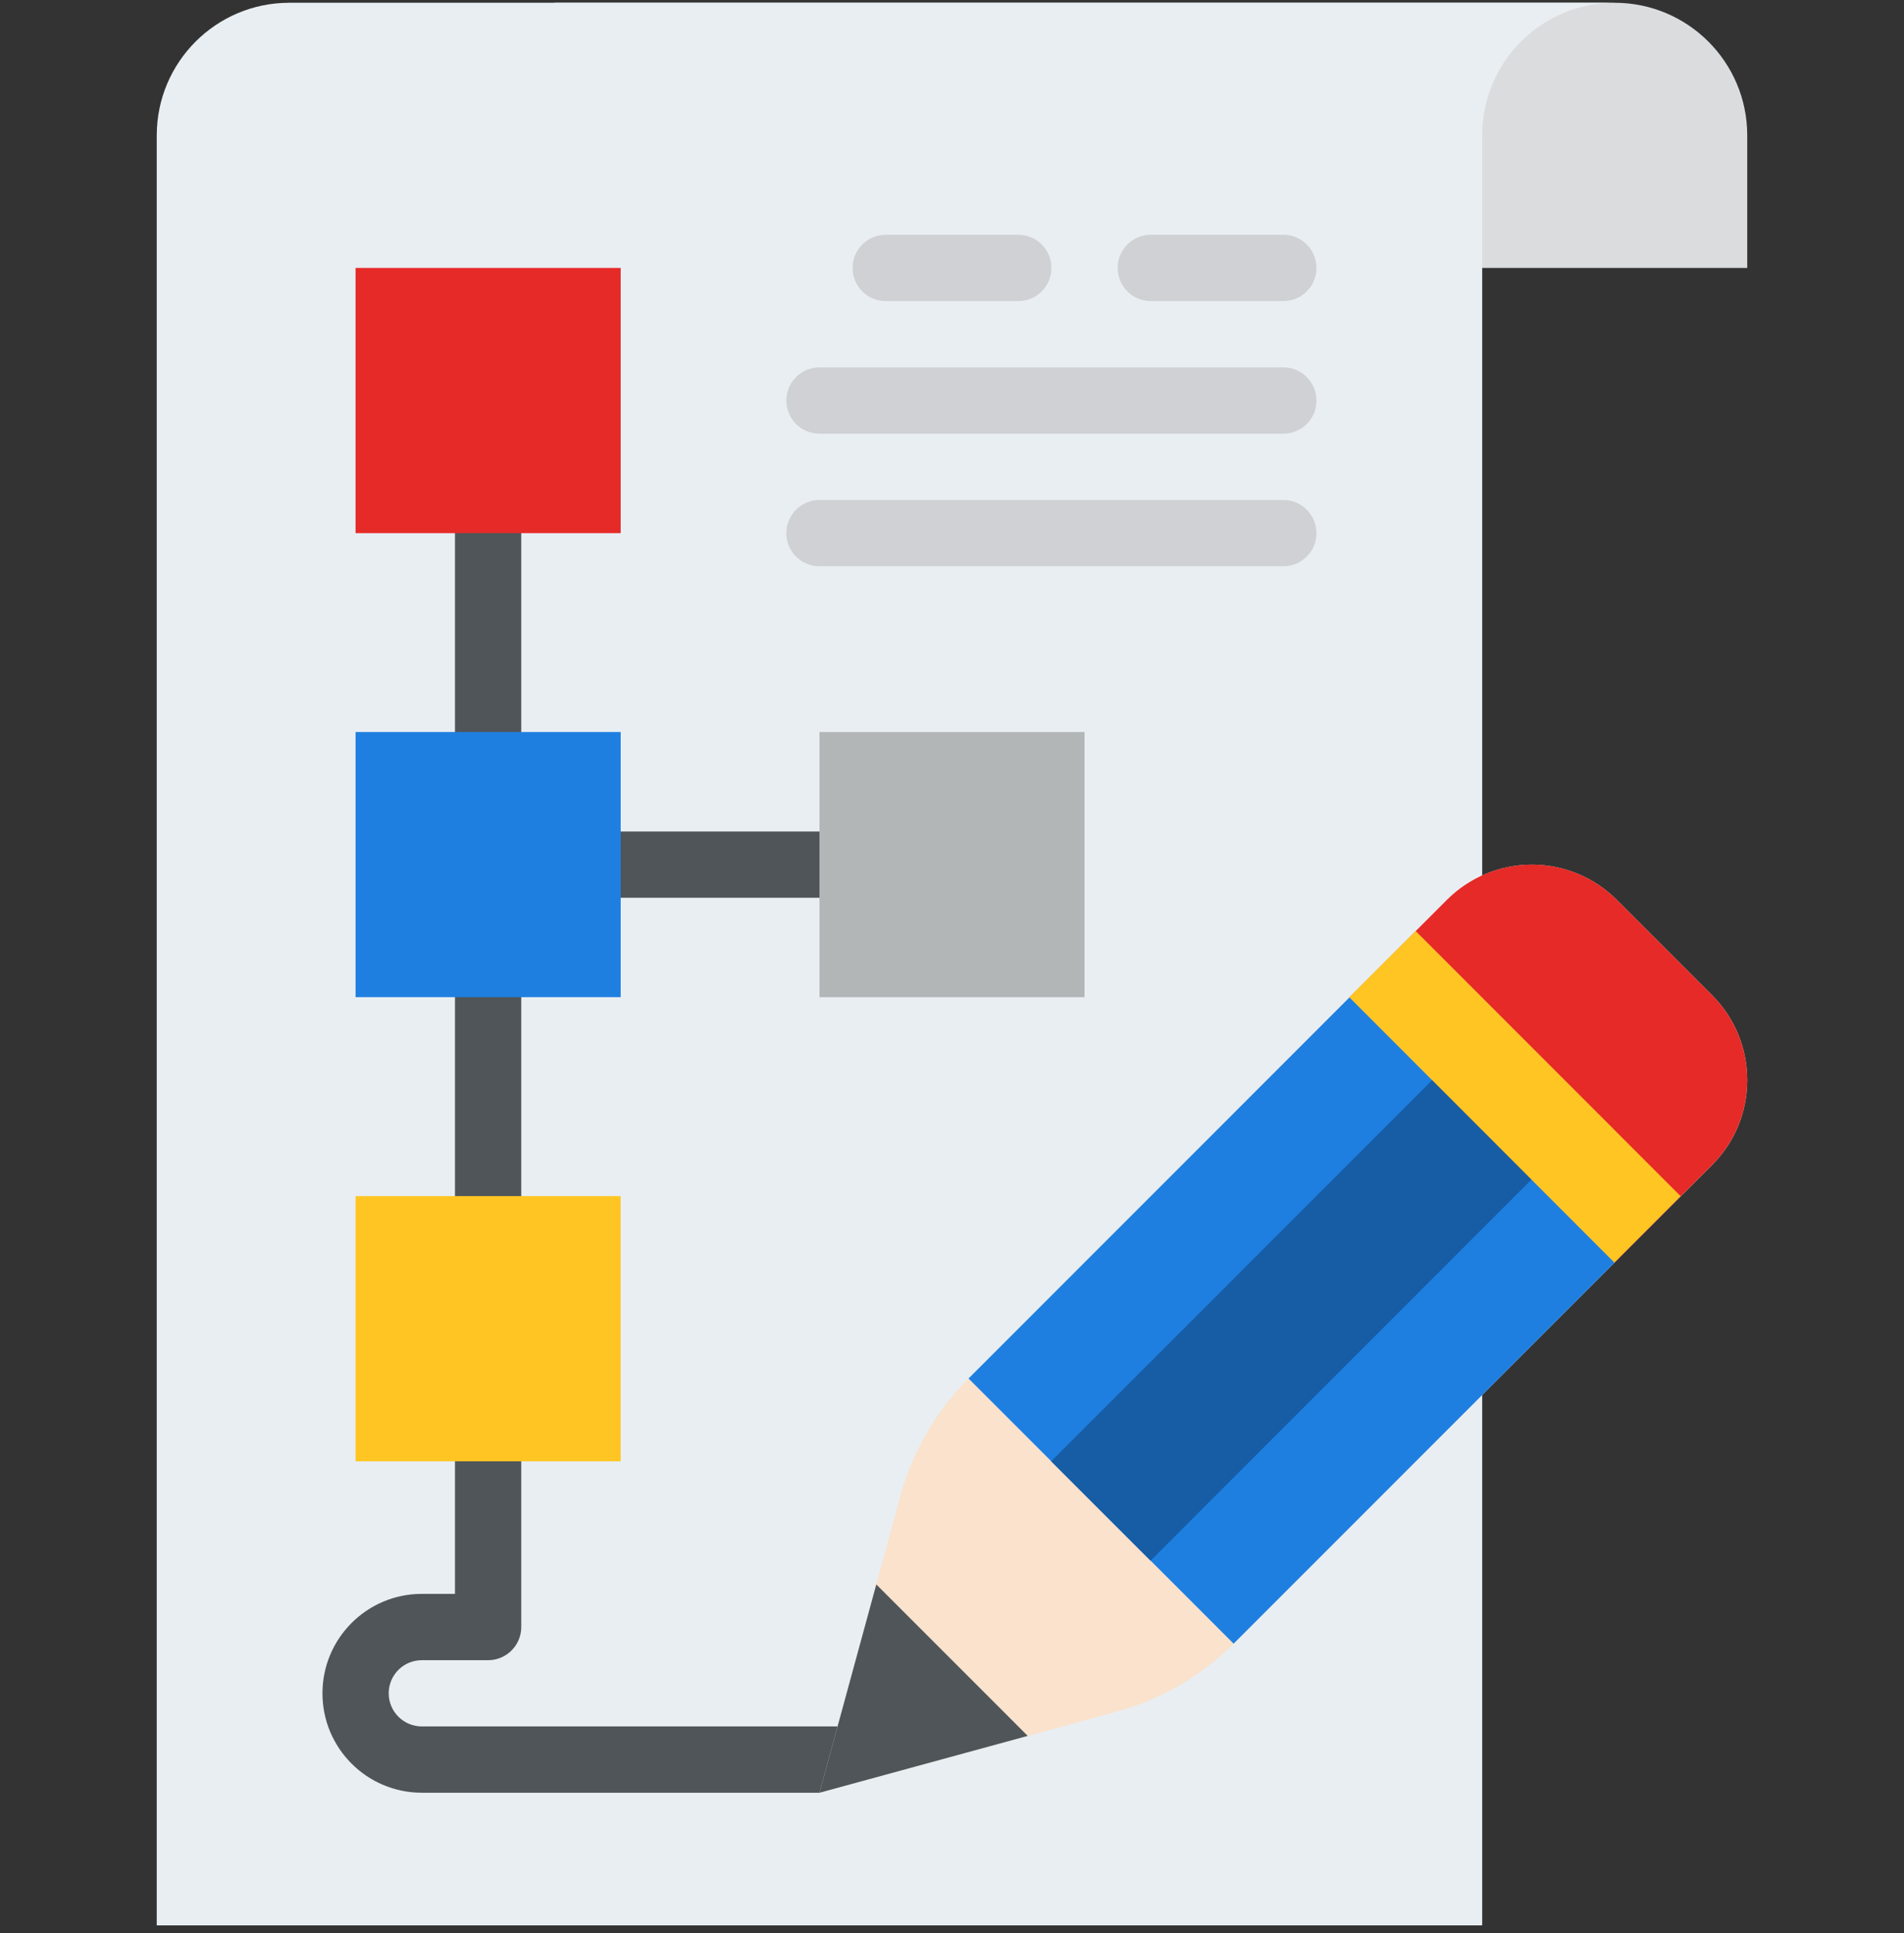 <?xml version="1.0" encoding="utf-8"?>
<!-- Generator: Adobe Illustrator 16.0.3, SVG Export Plug-In . SVG Version: 6.00 Build 0)  -->
<!DOCTYPE svg PUBLIC "-//W3C//DTD SVG 1.1//EN" "http://www.w3.org/Graphics/SVG/1.1/DTD/svg11.dtd">
<svg version="1.1" id="Capa_1" xmlns="http://www.w3.org/2000/svg" xmlns:xlink="http://www.w3.org/1999/xlink" x="0px" y="0px"
	 width="61.254px" height="62.168px" viewBox="0 0 61.254 62.168" enable-background="new 0 0 61.254 62.168" xml:space="preserve">
<rect x="0" y="0" width="61.254" height="62.168" fill="#333333" stroke="none"/>
<g>
	<path fill="#DADCDE" d="M17.835,0.089h34.11c2.355,0,4.266,1.909,4.266,4.264v4.264l0,0H17.835l0,0V0.089L17.835,0.089z"/>
	<path fill="#E9EEF2" d="M51.945,0.089H9.307c-2.354,0-4.264,1.909-4.264,4.264v57.563h42.641V4.353
		C47.684,1.998,49.591,0.089,51.945,0.089z"/>
	<path fill="#4F5558" d="M26.363,57.65H13.571c-1.766,0-3.197-1.432-3.197-3.196c0-1.767,1.431-3.199,3.197-3.199h1.066v-5.329
		c0-0.588,0.477-1.064,1.066-1.064c0.589,0,1.066,0.478,1.066,1.064v6.396c0,0.589-0.478,1.066-1.066,1.066h-2.132
		c-0.588,0-1.066,0.475-1.066,1.064c0,0.589,0.478,1.066,1.066,1.066h13.858L26.363,57.65z"/>
	<path fill="#4F5558" d="M15.703,24.606c-0.589,0-1.066-0.477-1.066-1.066v-6.396c0-0.588,0.477-1.066,1.066-1.066
		c0.589,0,1.066,0.478,1.066,1.066v6.396C16.77,24.129,16.292,24.606,15.703,24.606z"/>
	<path fill="#4F5558" d="M15.703,39.529c-0.589,0-1.066-0.477-1.066-1.065v-6.396c0-0.587,0.477-1.065,1.066-1.065
		c0.589,0,1.066,0.478,1.066,1.065v6.396C16.77,39.053,16.292,39.529,15.703,39.529z"/>
	<path fill="#4F5558" d="M26.363,28.87h-6.396c-0.59,0-1.067-0.477-1.067-1.065c0-0.589,0.478-1.066,1.067-1.066h6.396
		c0.588,0,1.065,0.477,1.065,1.066C27.429,28.393,26.952,28.87,26.363,28.87z"/>
	<g>
		<path fill="#CFD1D4" d="M32.759,9.682h-4.264c-0.589,0-1.066-0.477-1.066-1.066c0-0.588,0.477-1.066,1.066-1.066h4.264
			c0.589,0,1.066,0.478,1.066,1.066C33.825,9.205,33.348,9.682,32.759,9.682z"/>
		<path fill="#CFD1D4" d="M41.286,13.946H26.363c-0.588,0-1.066-0.477-1.066-1.065c0-0.589,0.478-1.067,1.066-1.067h14.923
			c0.59,0,1.065,0.478,1.065,1.067C42.354,13.469,41.876,13.946,41.286,13.946z"/>
		<path fill="#CFD1D4" d="M41.286,18.21H26.363c-0.588,0-1.066-0.477-1.066-1.065s0.478-1.066,1.066-1.066h14.923
			c0.59,0,1.065,0.478,1.065,1.066C42.354,17.733,41.876,18.21,41.286,18.21z"/>
		<path fill="#CFD1D4" d="M41.286,9.682h-4.265c-0.588,0-1.064-0.477-1.064-1.066c0-0.588,0.477-1.066,1.064-1.066h4.265
			c0.59,0,1.065,0.478,1.065,1.066C42.354,9.205,41.876,9.682,41.286,9.682z"/>
	</g>
	<path fill="#FAE2CC" d="M55.08,32.003l-3.068-3.068c-0.725-0.724-1.707-1.13-2.729-1.13c-1.023,0-2.008,0.406-2.73,1.13
		l-15.39,15.391c-1.049,1.049-1.807,2.354-2.197,3.785l-2.602,9.539l9.541-2.602c1.433-0.39,2.738-1.146,3.785-2.197l15.392-15.39
		C56.588,35.955,56.588,33.512,55.08,32.003L55.08,32.003z"/>
	<path fill="#4F5558" d="M33.063,55.822l-6.699,1.828l1.828-6.698L33.063,55.822z"/>
	<path fill="#1E7FE1" d="M51.945,40.598L39.689,52.854l-0.002,0.002l-8.527-8.526l0.002-0.004l12.257-12.257L51.945,40.598z"/>
	<path fill="#165DA5" d="M33.816,46.992l12.791-12.79l3.197,3.196L37.014,50.189L33.816,46.992z"/>
	<path fill="#E52A28" d="M52.012,28.935l3.068,3.068c0.725,0.726,1.131,1.707,1.131,2.729c0,1.024-0.406,2.006-1.131,2.729
		l-3.135,3.134l-8.526-8.529l3.133-3.131c0.724-0.724,1.707-1.13,2.73-1.13C50.305,27.805,51.287,28.211,52.012,28.935z"/>
	<path fill="#FFC623" d="M43.41,32.068l2.132-2.13l8.524,8.526l-2.131,2.134L43.41,32.068z"/>
	<path fill="#E52A28" d="M11.439,8.616h8.529v8.528h-8.529V8.616z"/>
	<path fill="#1E7FE1" d="M11.439,23.54h8.529v8.526h-8.529V23.54z"/>
	<path fill="#B2B6B7" d="M26.363,23.54h8.528v8.526h-8.528V23.54z"/>
	<path fill="#FFC623" d="M11.439,38.464h8.529v8.528h-8.529V38.464z"/>
</g>
</svg>
